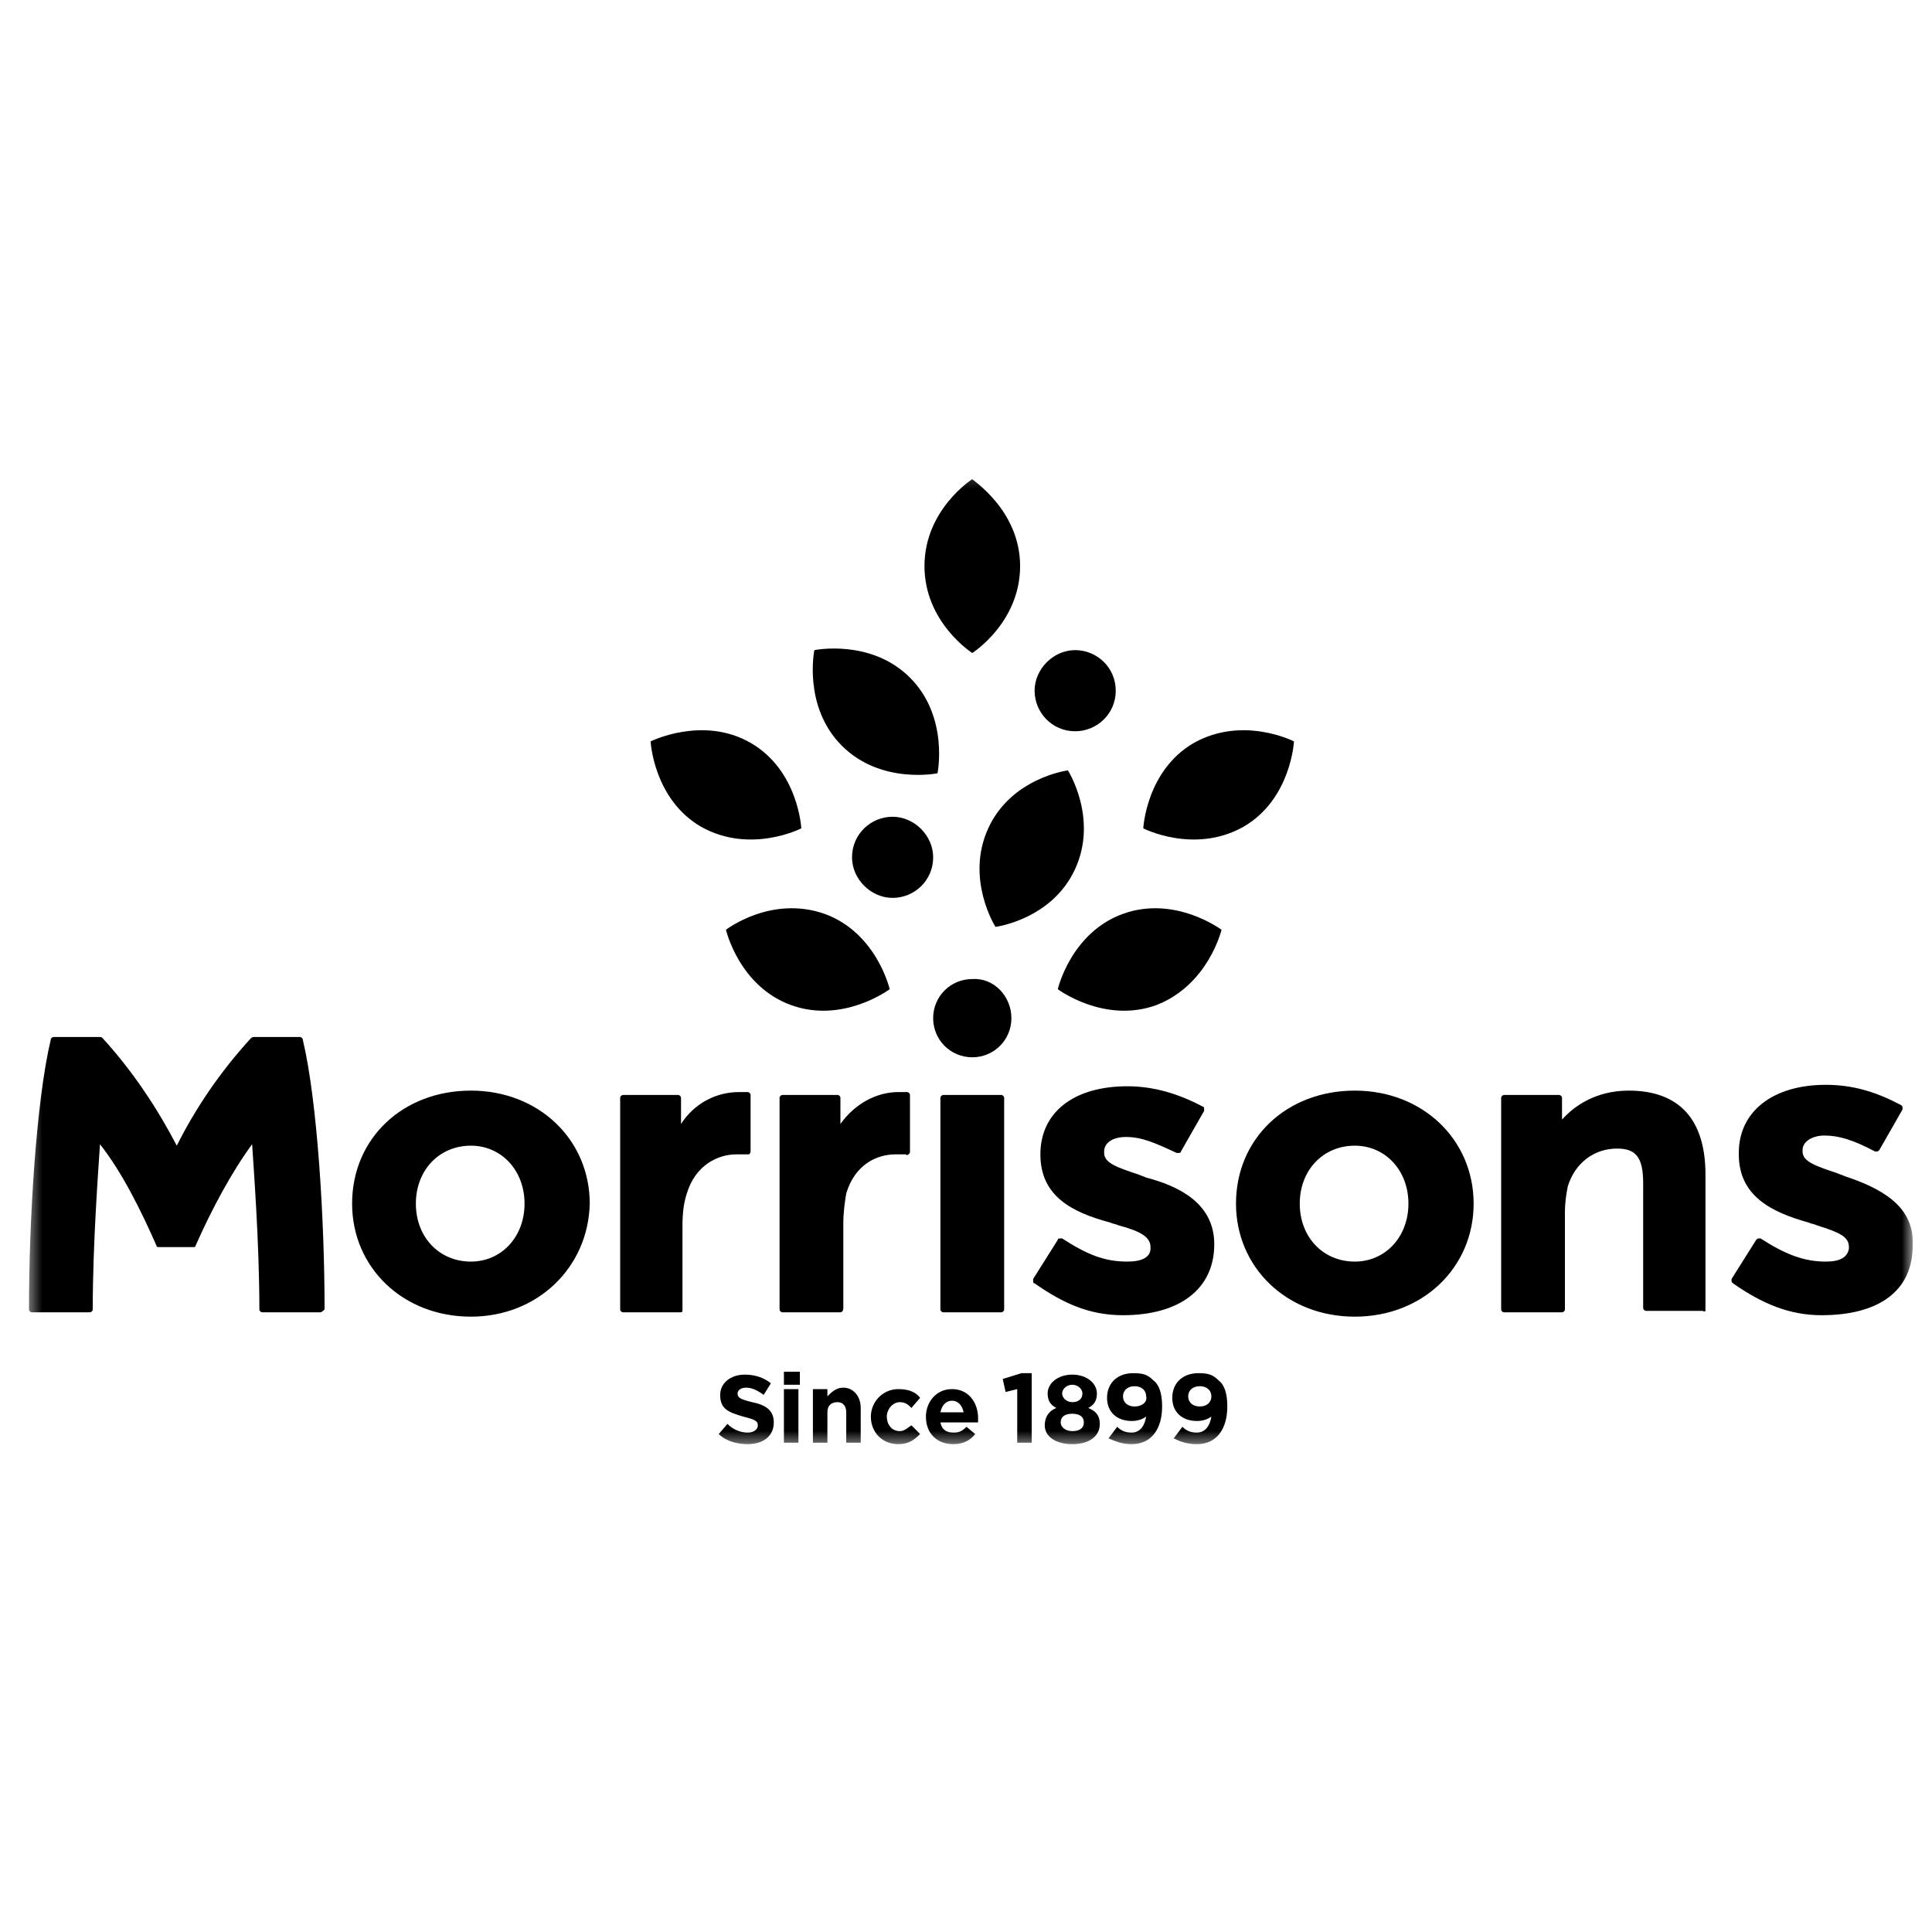 <?xml version="1.0" encoding="UTF-8"?>
<svg xmlns="http://www.w3.org/2000/svg" width="160" height="160" viewBox="0 0 160 160" fill="none">
  <mask id="mask0_1599_6971" style="mask-type:luminance" maskUnits="userSpaceOnUse" x="2" y="39" width="157" height="81">
    <path d="M158.4 39.2H2.4V119.6H158.4V39.2Z" fill="white"></path>
  </mask>
  <g mask="url(#mask0_1599_6971)">
    <path d="M61.922 119.6C63.121 119.6 64.082 119 64.082 117.8C64.082 116.84 63.481 116.36 62.282 116.12C61.322 115.88 61.081 115.76 61.081 115.4C61.081 115.16 61.322 114.92 61.801 114.92C62.282 114.92 62.761 115.16 63.242 115.52L63.842 114.56C63.242 114.08 62.522 113.84 61.681 113.84C60.481 113.84 59.642 114.56 59.642 115.52C59.642 116.72 60.361 116.96 61.562 117.32C62.522 117.56 62.761 117.68 62.761 118.04C62.761 118.4 62.401 118.64 61.922 118.64C61.322 118.64 60.721 118.4 60.242 117.92L59.522 118.76C60.121 119.36 61.081 119.6 61.922 119.6ZM64.921 114.68H66.242V113.6H64.921V114.68ZM64.921 119.48H66.121V115.04H64.921V119.48ZM67.322 119.48H68.522V116.96C68.522 116.36 68.882 116.12 69.362 116.12C69.841 116.12 70.082 116.48 70.082 116.96V119.48H71.281V116.6C71.281 115.64 70.681 114.92 69.841 114.92C69.242 114.92 68.882 115.28 68.522 115.64V115.04H67.322V119.48ZM74.401 119.6C75.242 119.6 75.722 119.24 76.201 118.76L75.481 118.04C75.121 118.28 74.882 118.52 74.522 118.52C73.802 118.52 73.442 117.92 73.442 117.32C73.442 116.72 73.921 116.12 74.522 116.12C75.001 116.12 75.242 116.36 75.481 116.6L76.201 115.76C75.841 115.28 75.242 115.04 74.401 115.04C73.082 115.04 72.121 116.12 72.121 117.32C72.121 118.64 73.082 119.6 74.401 119.6ZM78.962 119.6C79.802 119.6 80.401 119.24 80.761 118.76L80.041 118.16C79.681 118.52 79.442 118.64 78.962 118.64C78.362 118.64 78.001 118.4 77.882 117.8H81.001C81.001 117.68 81.001 117.56 81.001 117.44C81.001 116.24 80.281 115.04 78.841 115.04C77.522 115.04 76.681 116.12 76.681 117.32C76.681 118.76 77.641 119.6 78.962 119.6ZM77.882 116.96C78.001 116.36 78.362 116 78.841 116C79.322 116 79.681 116.36 79.802 116.96H77.882ZM84.242 119.48H85.442V113.72H84.602L83.041 114.2L83.281 115.28L84.242 115.04V119.48ZM88.802 119.6C90.121 119.6 91.082 119 91.082 117.92C91.082 117.2 90.722 116.84 90.121 116.6C90.602 116.36 90.841 116 90.841 115.4C90.841 114.56 90.001 113.84 88.802 113.84C87.602 113.84 86.761 114.56 86.761 115.4C86.761 116 87.001 116.36 87.481 116.6C86.882 116.84 86.522 117.32 86.522 118.04C86.522 119 87.481 119.6 88.802 119.6ZM88.802 116.12C88.322 116.12 87.962 115.76 87.962 115.4C87.962 115.04 88.322 114.68 88.802 114.68C89.281 114.68 89.641 115.04 89.641 115.4C89.641 115.88 89.281 116.12 88.802 116.12ZM88.802 118.52C88.201 118.52 87.841 118.16 87.841 117.8C87.841 117.32 88.201 117.08 88.802 117.08C89.401 117.08 89.761 117.32 89.761 117.8C89.761 118.28 89.401 118.52 88.802 118.52ZM93.722 119.6C95.401 119.6 96.242 118.28 96.242 116.48C96.242 115.4 96.001 114.68 95.522 114.32C95.041 113.84 94.681 113.72 93.841 113.72C92.522 113.72 91.681 114.56 91.681 115.76C91.681 116.96 92.522 117.68 93.722 117.68C94.201 117.68 94.561 117.56 94.921 117.32C94.802 118.04 94.442 118.64 93.722 118.64C93.242 118.64 92.882 118.52 92.522 118.16L91.802 119.12C92.401 119.36 92.882 119.6 93.722 119.6ZM93.962 116.48C93.362 116.48 93.001 116.12 93.001 115.64C93.001 115.16 93.362 114.8 93.962 114.8C94.561 114.8 94.921 115.16 94.921 115.64C95.041 116.12 94.561 116.48 93.962 116.48ZM99.121 119.6C100.801 119.6 101.641 118.28 101.641 116.48C101.641 115.4 101.401 114.68 100.921 114.32C100.441 113.84 100.081 113.72 99.242 113.72C97.921 113.72 97.082 114.56 97.082 115.76C97.082 116.96 97.921 117.68 99.121 117.68C99.602 117.68 99.962 117.56 100.321 117.32C100.201 118.04 99.841 118.64 99.121 118.64C98.641 118.64 98.281 118.52 97.921 118.16L97.201 119.12C97.681 119.36 98.281 119.6 99.121 119.6ZM99.362 116.48C98.761 116.48 98.401 116.12 98.401 115.64C98.401 115.16 98.761 114.8 99.362 114.8C99.962 114.8 100.321 115.16 100.321 115.64C100.321 116.12 99.962 116.48 99.362 116.48Z" fill="black"></path>
    <path d="M83.76 84.32C83.76 86.12 82.32 87.56 80.52 87.56C78.72 87.56 77.28 86.12 77.28 84.32C77.28 82.52 78.72 81.08 80.52 81.08C82.32 80.96 83.76 82.52 83.76 84.32ZM152.76 97.4C152.52 97.28 152.4 97.28 152.16 97.16C150.36 96.56 149.28 96.2 149.28 95.36V95.24C149.28 94.52 150.12 94.04 151.08 94.04C152.28 94.04 153.48 94.4 155.28 95.36H155.4C155.52 95.36 155.52 95.36 155.64 95.24L157.56 91.88V91.76C157.56 91.64 157.56 91.64 157.44 91.52C155.4 90.44 153.48 89.84 151.2 89.84C146.88 89.84 144 92 144 95.48V95.6C144 99.08 146.76 100.4 149.76 101.24C150 101.36 150.24 101.36 150.48 101.48C152.4 102.08 153.12 102.44 153.12 103.28V103.4C153 104.12 152.4 104.48 151.2 104.48C149.4 104.48 147.84 103.88 145.8 102.56H145.68C145.56 102.56 145.56 102.56 145.44 102.68L143.4 105.92V106.04C143.4 106.16 143.4 106.16 143.52 106.28C145.92 107.96 148.2 108.92 150.84 108.92C155.64 108.92 158.4 106.88 158.4 103.16V103.04C158.52 99.8 155.64 98.36 152.76 97.4ZM100.56 103.04C100.56 106.76 97.68 108.92 93 108.92C90.24 108.92 88.08 107.96 85.68 106.28C85.56 106.28 85.56 106.16 85.56 106.04V105.92L87.6 102.68C87.6 102.56 87.72 102.56 87.84 102.56H87.96C90 103.88 91.44 104.48 93.36 104.48C94.56 104.48 95.28 104.12 95.28 103.4V103.28C95.28 102.44 94.44 101.96 92.64 101.48C92.4 101.36 92.16 101.36 91.92 101.24C88.8 100.4 86.16 99.08 86.16 95.6C86.16 92.12 88.92 89.96 93.36 89.96C95.52 89.96 97.56 90.56 99.6 91.64C99.72 91.64 99.72 91.76 99.72 91.88V92L97.8 95.36C97.8 95.48 97.68 95.48 97.56 95.48H97.44C95.64 94.64 94.56 94.16 93.24 94.16C92.16 94.16 91.44 94.64 91.44 95.36V95.48C91.44 96.32 92.52 96.68 94.32 97.28C94.56 97.4 94.68 97.4 94.92 97.52C97.68 98.24 100.56 99.68 100.56 103.04ZM69.6 108.68H64.8C64.68 108.68 64.56 108.56 64.56 108.44V90.92C64.56 90.8 64.68 90.68 64.8 90.68H69.36C69.48 90.68 69.6 90.8 69.6 90.92V93.08C70.8 91.4 72.6 90.44 74.4 90.44C74.64 90.44 74.88 90.44 75.12 90.44C75.24 90.44 75.36 90.56 75.36 90.68V95.36C75.36 95.48 75.36 95.48 75.24 95.6C75.24 95.6 75.12 95.72 75 95.6C74.88 95.6 74.52 95.6 74.16 95.6C72.6 95.6 70.8 96.44 70.08 98.84C69.96 99.56 69.84 100.4 69.84 101.36V108.32C69.84 108.56 69.72 108.68 69.6 108.68ZM56.52 108.44V101.48C56.52 100.4 56.64 99.56 56.88 98.84C57.6 96.44 59.52 95.6 60.96 95.6C61.32 95.6 61.68 95.6 61.8 95.6C61.92 95.6 61.92 95.6 62.04 95.6C62.04 95.6 62.16 95.48 62.16 95.36V90.68C62.16 90.56 62.04 90.44 61.92 90.44C61.8 90.44 61.56 90.44 61.2 90.44C59.28 90.44 57.48 91.4 56.4 93.08V90.92C56.4 90.8 56.28 90.68 56.16 90.68H51.6C51.48 90.68 51.36 90.8 51.36 90.92V108.44C51.36 108.56 51.48 108.68 51.6 108.68H56.4C56.52 108.68 56.52 108.56 56.52 108.44ZM26.52 108.68H21.72C21.6 108.68 21.48 108.56 21.48 108.44C21.48 102.92 21 96.68 20.88 94.76C19.2 97.04 17.52 100.16 16.2 103.16C16.2 103.28 16.08 103.28 15.96 103.28H13.2C13.08 103.28 12.96 103.28 12.96 103.16C11.64 100.16 10.08 97.04 8.28 94.76C8.16 96.68 7.68 102.92 7.68 108.44C7.68 108.56 7.56 108.68 7.44 108.68H2.64C2.52 108.68 2.4 108.56 2.4 108.44C2.4 101 3 91.16 4.2 86.12C4.2 86 4.32 85.88 4.44 85.88H8.28C8.4 85.88 8.4 85.88 8.52 86C11.04 88.76 13.08 91.88 14.64 94.88C16.2 91.76 18.24 88.76 20.76 86C20.76 86 20.88 85.88 21 85.88H24.84C24.96 85.88 25.08 86 25.08 86.12C26.28 91.16 26.88 101 26.88 108.44C26.76 108.56 26.64 108.68 26.52 108.68ZM141.24 108.44V97.28C141.24 92.72 139.08 90.32 134.88 90.32C132.12 90.32 130.32 91.64 129.36 92.72V90.92C129.36 90.8 129.24 90.68 129.12 90.68H124.56C124.44 90.68 124.32 90.8 124.32 90.92V108.44C124.32 108.56 124.44 108.68 124.56 108.68H129.36C129.48 108.68 129.6 108.56 129.6 108.44V100.4C129.6 99.56 129.72 98.84 129.84 98.24C130.44 96.32 132 95.12 133.92 95.12C135.48 95.12 136.08 95.84 136.08 98V108.32C136.08 108.44 136.2 108.56 136.32 108.56H141C141.24 108.68 141.24 108.56 141.24 108.44ZM112.2 94.88C109.56 94.88 107.64 96.92 107.64 99.68C107.64 102.44 109.56 104.48 112.2 104.48C114.72 104.48 116.64 102.44 116.64 99.68C116.64 96.92 114.72 94.88 112.2 94.88ZM112.2 109.04C106.56 109.04 102.36 104.96 102.36 99.68C102.36 94.28 106.56 90.32 112.2 90.32C117.84 90.32 122.04 94.4 122.04 99.68C122.04 104.96 117.84 109.04 112.2 109.04ZM83.16 108.44V90.92C83.16 90.8 83.04 90.68 82.92 90.68H78.12C78 90.68 77.88 90.8 77.88 90.92V108.44C77.88 108.56 78 108.68 78.12 108.68H82.92C83.04 108.68 83.16 108.56 83.16 108.44ZM39 94.88C36.36 94.88 34.44 96.92 34.44 99.68C34.44 102.44 36.36 104.48 39 104.48C41.52 104.48 43.44 102.44 43.44 99.68C43.44 96.92 41.52 94.88 39 94.88ZM39 109.04C33.36 109.04 29.16 104.96 29.16 99.68C29.16 94.28 33.36 90.32 39 90.32C44.64 90.32 48.84 94.4 48.84 99.68C48.72 104.96 44.52 109.04 39 109.04Z" fill="black"></path>
    <path d="M95.761 83.24C91.441 84.8 87.601 81.92 87.601 81.92C87.601 81.92 88.681 77.24 93.001 75.68C97.321 74.12 101.161 77 101.161 77C101.161 77 100.081 81.56 95.761 83.24ZM107.161 61.4C107.161 61.4 102.961 59.24 98.881 61.52C94.921 63.8 94.681 68.6 94.681 68.6C94.681 68.6 98.881 70.76 102.961 68.48C106.921 66.2 107.161 61.4 107.161 61.4ZM89.041 71.96C87.121 76.16 82.441 76.76 82.441 76.76C82.441 76.76 79.921 72.8 81.841 68.6C83.761 64.4 88.441 63.8 88.441 63.8C88.441 63.8 90.961 67.76 89.041 71.96ZM60.121 77C60.121 77 61.201 81.68 65.521 83.24C69.841 84.8 73.681 81.92 73.681 81.92C73.681 81.92 72.601 77.24 68.281 75.68C63.841 74.12 60.121 77 60.121 77ZM62.161 61.52C66.121 63.8 66.361 68.6 66.361 68.6C66.361 68.6 62.161 70.76 58.081 68.48C54.121 66.2 53.881 61.4 53.881 61.4C53.881 61.4 58.201 59.24 62.161 61.52ZM67.441 53.84C67.441 53.84 66.481 58.52 69.721 61.76C72.961 65 77.641 64.04 77.641 64.04C77.641 64.04 78.601 59.36 75.361 56.12C72.121 52.88 67.441 53.84 67.441 53.84ZM84.481 46.88C84.481 51.56 80.521 54.08 80.521 54.08C80.521 54.08 76.561 51.56 76.561 46.88C76.561 42.2 80.521 39.68 80.521 39.68C80.401 39.68 84.481 42.2 84.481 46.88ZM92.401 57.2C92.401 59.12 90.841 60.56 89.041 60.56C87.121 60.56 85.681 59 85.681 57.2C85.681 55.4 87.241 53.84 89.041 53.84C90.841 53.84 92.401 55.28 92.401 57.2ZM77.281 71C77.281 72.92 75.721 74.36 73.921 74.36C72.121 74.36 70.561 72.8 70.561 71C70.561 69.08 72.121 67.64 73.921 67.64C75.721 67.64 77.281 69.2 77.281 71Z" fill="black"></path>
  </g>
</svg>
